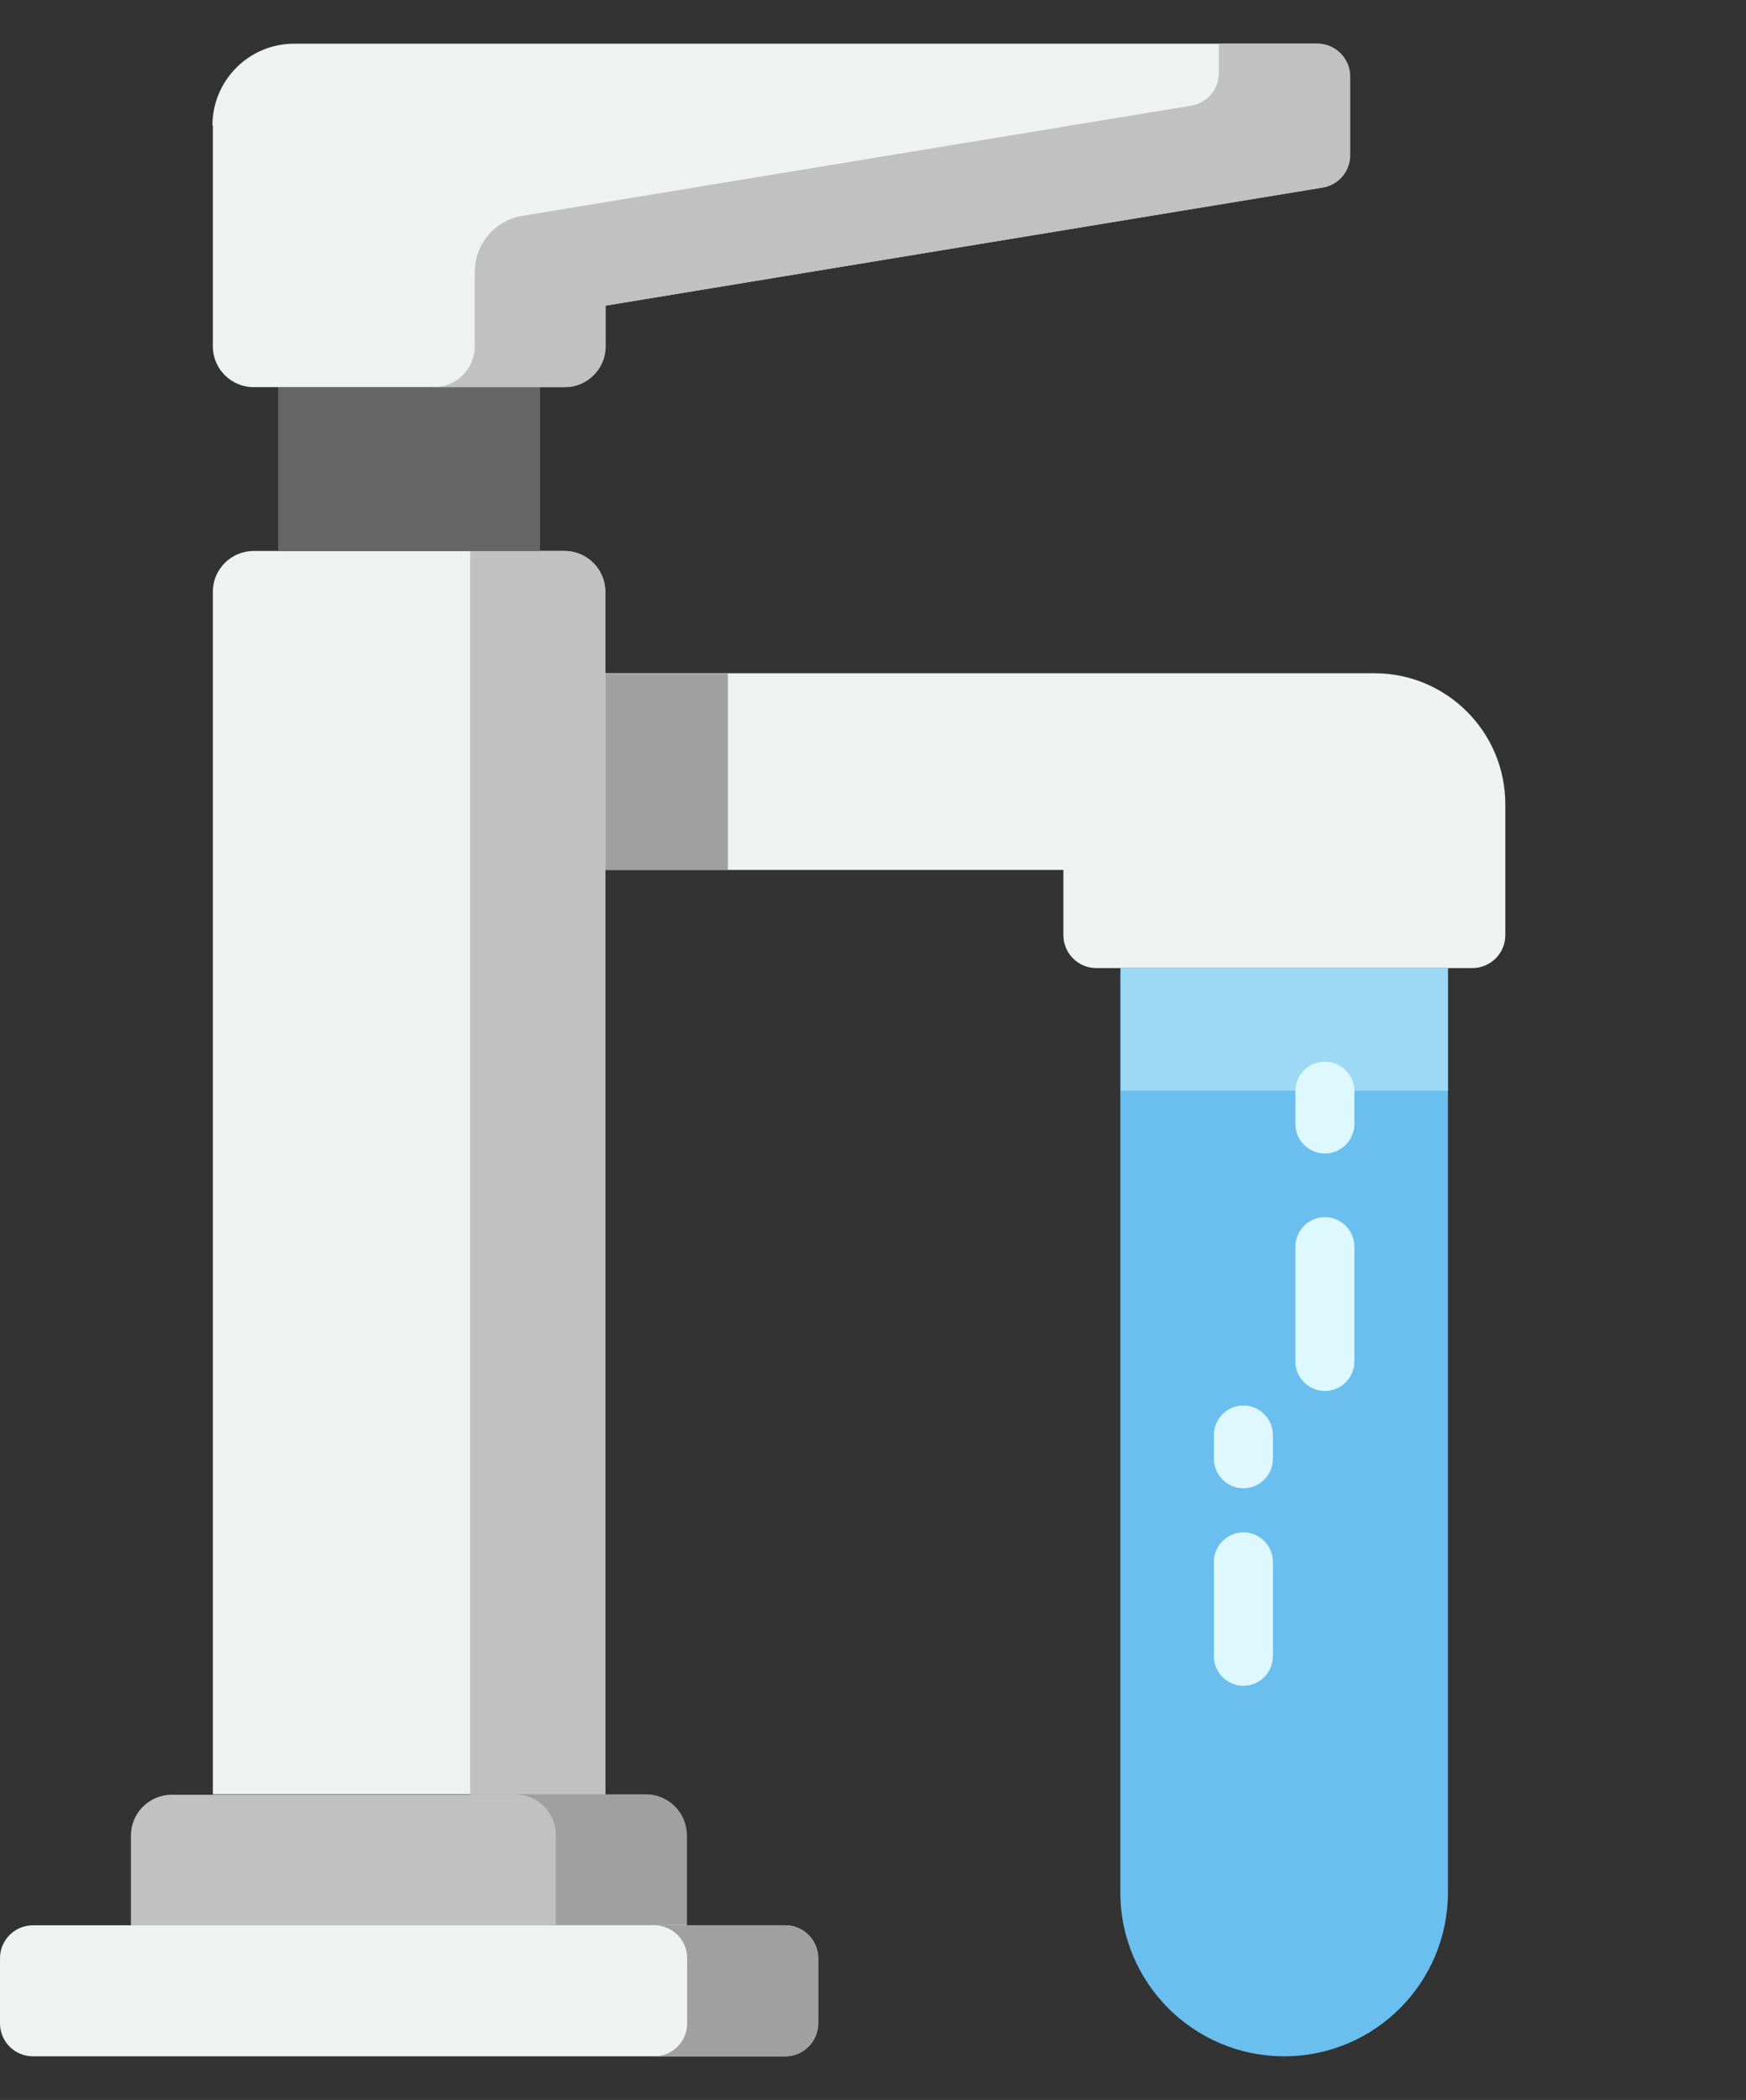 <?xml version="1.0" encoding="UTF-8"?> <svg xmlns="http://www.w3.org/2000/svg" xmlns:v="https://vecta.io/nano" id="Capa_1" version="1.1" viewBox="0 0 42 50.5"><rect x="0" y="0" width="42" height="50.5" fill="#333333" stroke="none"/><path d="M14.56,16.2v4.72h11.02v1.57c0,.43.35.79.79.79h9.05c.43,0,.79-.35.79-.79v-3.15c0-1.74-1.41-3.15-3.15-3.15H14.56Z" fill="#f0f1f1"></path><path d="M14.56,16.2h2.95v4.72h-2.95v-4.72Z" fill="#a0a0a0"></path><path d="M5.12,43.15V14.23c0-.54.44-.98.98-.98h7.48c.54,0,.98.44.98.98v28.92H5.12Z" fill="#f0f1f1"></path><path d="M11.31,13.25v29.91h3.25V14.23c0-.54-.44-.98-.98-.98h-2.26Z" fill="#c1c1c1"></path><path d="M6.69,9.31h6.3v3.94h-6.3v-3.94Z" fill="#666"></path><path d="M16.53,46.3H3.15v-2.16c0-.54.44-.98.98-.98h11.41c.54,0,.98.44.98.98v2.16h0Z" fill="#c1c1c1"></path><path d="M15.54,43.15h-3.15c.54,0,.98.44.98.98v2.16h3.15v-2.16c0-.54-.44-.98-.98-.98Z" fill="#a0a0a0"></path><path d="M18.89,49.45H.79c-.43,0-.79-.35-.79-.79v-1.57c0-.43.35-.79.79-.79h18.1c.43,0,.79.35.79.79v1.57c0,.43-.35.79-.79.79h0Z" fill="#f0f1f1"></path><path d="M18.89,46.3h-3.15c.43,0,.79.35.79.79v1.57c0,.43-.35.79-.79.79h3.15c.43,0,.79-.35.79-.79v-1.57c0-.43-.35-.79-.79-.79Z" fill="#a0a0a0"></path><path d="M5.12,3.02v5.31c0,.54.44.98.98.98h7.48c.54,0,.98-.44.98-.98v-.98l17.25-2.84c.38-.06.66-.39.66-.78v-1.89c0-.43-.35-.79-.79-.79H7.08c-1.09,0-1.97.88-1.97,1.97h0Z" fill="#f0f1f1"></path><path d="M31.68,1.05h-2.36v.71c0,.39-.28.71-.66.78l-16.09,2.65c-.67.11-1.15.68-1.15,1.36v1.78c0,.54-.44.98-.98.98h3.15c.54,0,.98-.44.98-.98v-.98l17.25-2.84c.38-.06.66-.39.66-.78v-1.89c0-.43-.35-.79-.79-.79Z" fill="#c1c1c1"></path><path d="M26.96,23.28h7.87v22.23c0,2.17-1.76,3.94-3.94,3.94h0c-2.17,0-3.94-1.76-3.94-3.94v-22.23Z" fill="#6abfef"></path><path d="M26.96,23.28h7.87v2.95h-7.87v-2.95Z" fill="#9dd9f4"></path><path d="M31.87,27.74c-.39,0-.71-.32-.71-.71v-.79c0-.39.32-.71.71-.71s.71.32.71.71v.79c0,.39-.32.71-.71.71Z" fill="#def8ff"></path><path d="M31.87,33.45c-.39,0-.71-.32-.71-.71v-2.76c0-.39.32-.71.71-.71s.71.32.71.71v2.76c0,.39-.32.71-.71.71Z" fill="#def8ff"></path><path d="M29.91,35.79c-.39,0-.71-.32-.71-.71v-.57c0-.39.32-.71.71-.71s.71.32.71.71v.57c0,.39-.32.71-.71.71Z" fill="#def8ff"></path><path d="M29.91,40.54c-.39,0-.71-.32-.71-.71v-2.27c0-.39.32-.71.71-.71s.71.32.71.71v2.27c0,.39-.32.71-.71.71Z" fill="#def8ff"></path></svg> 